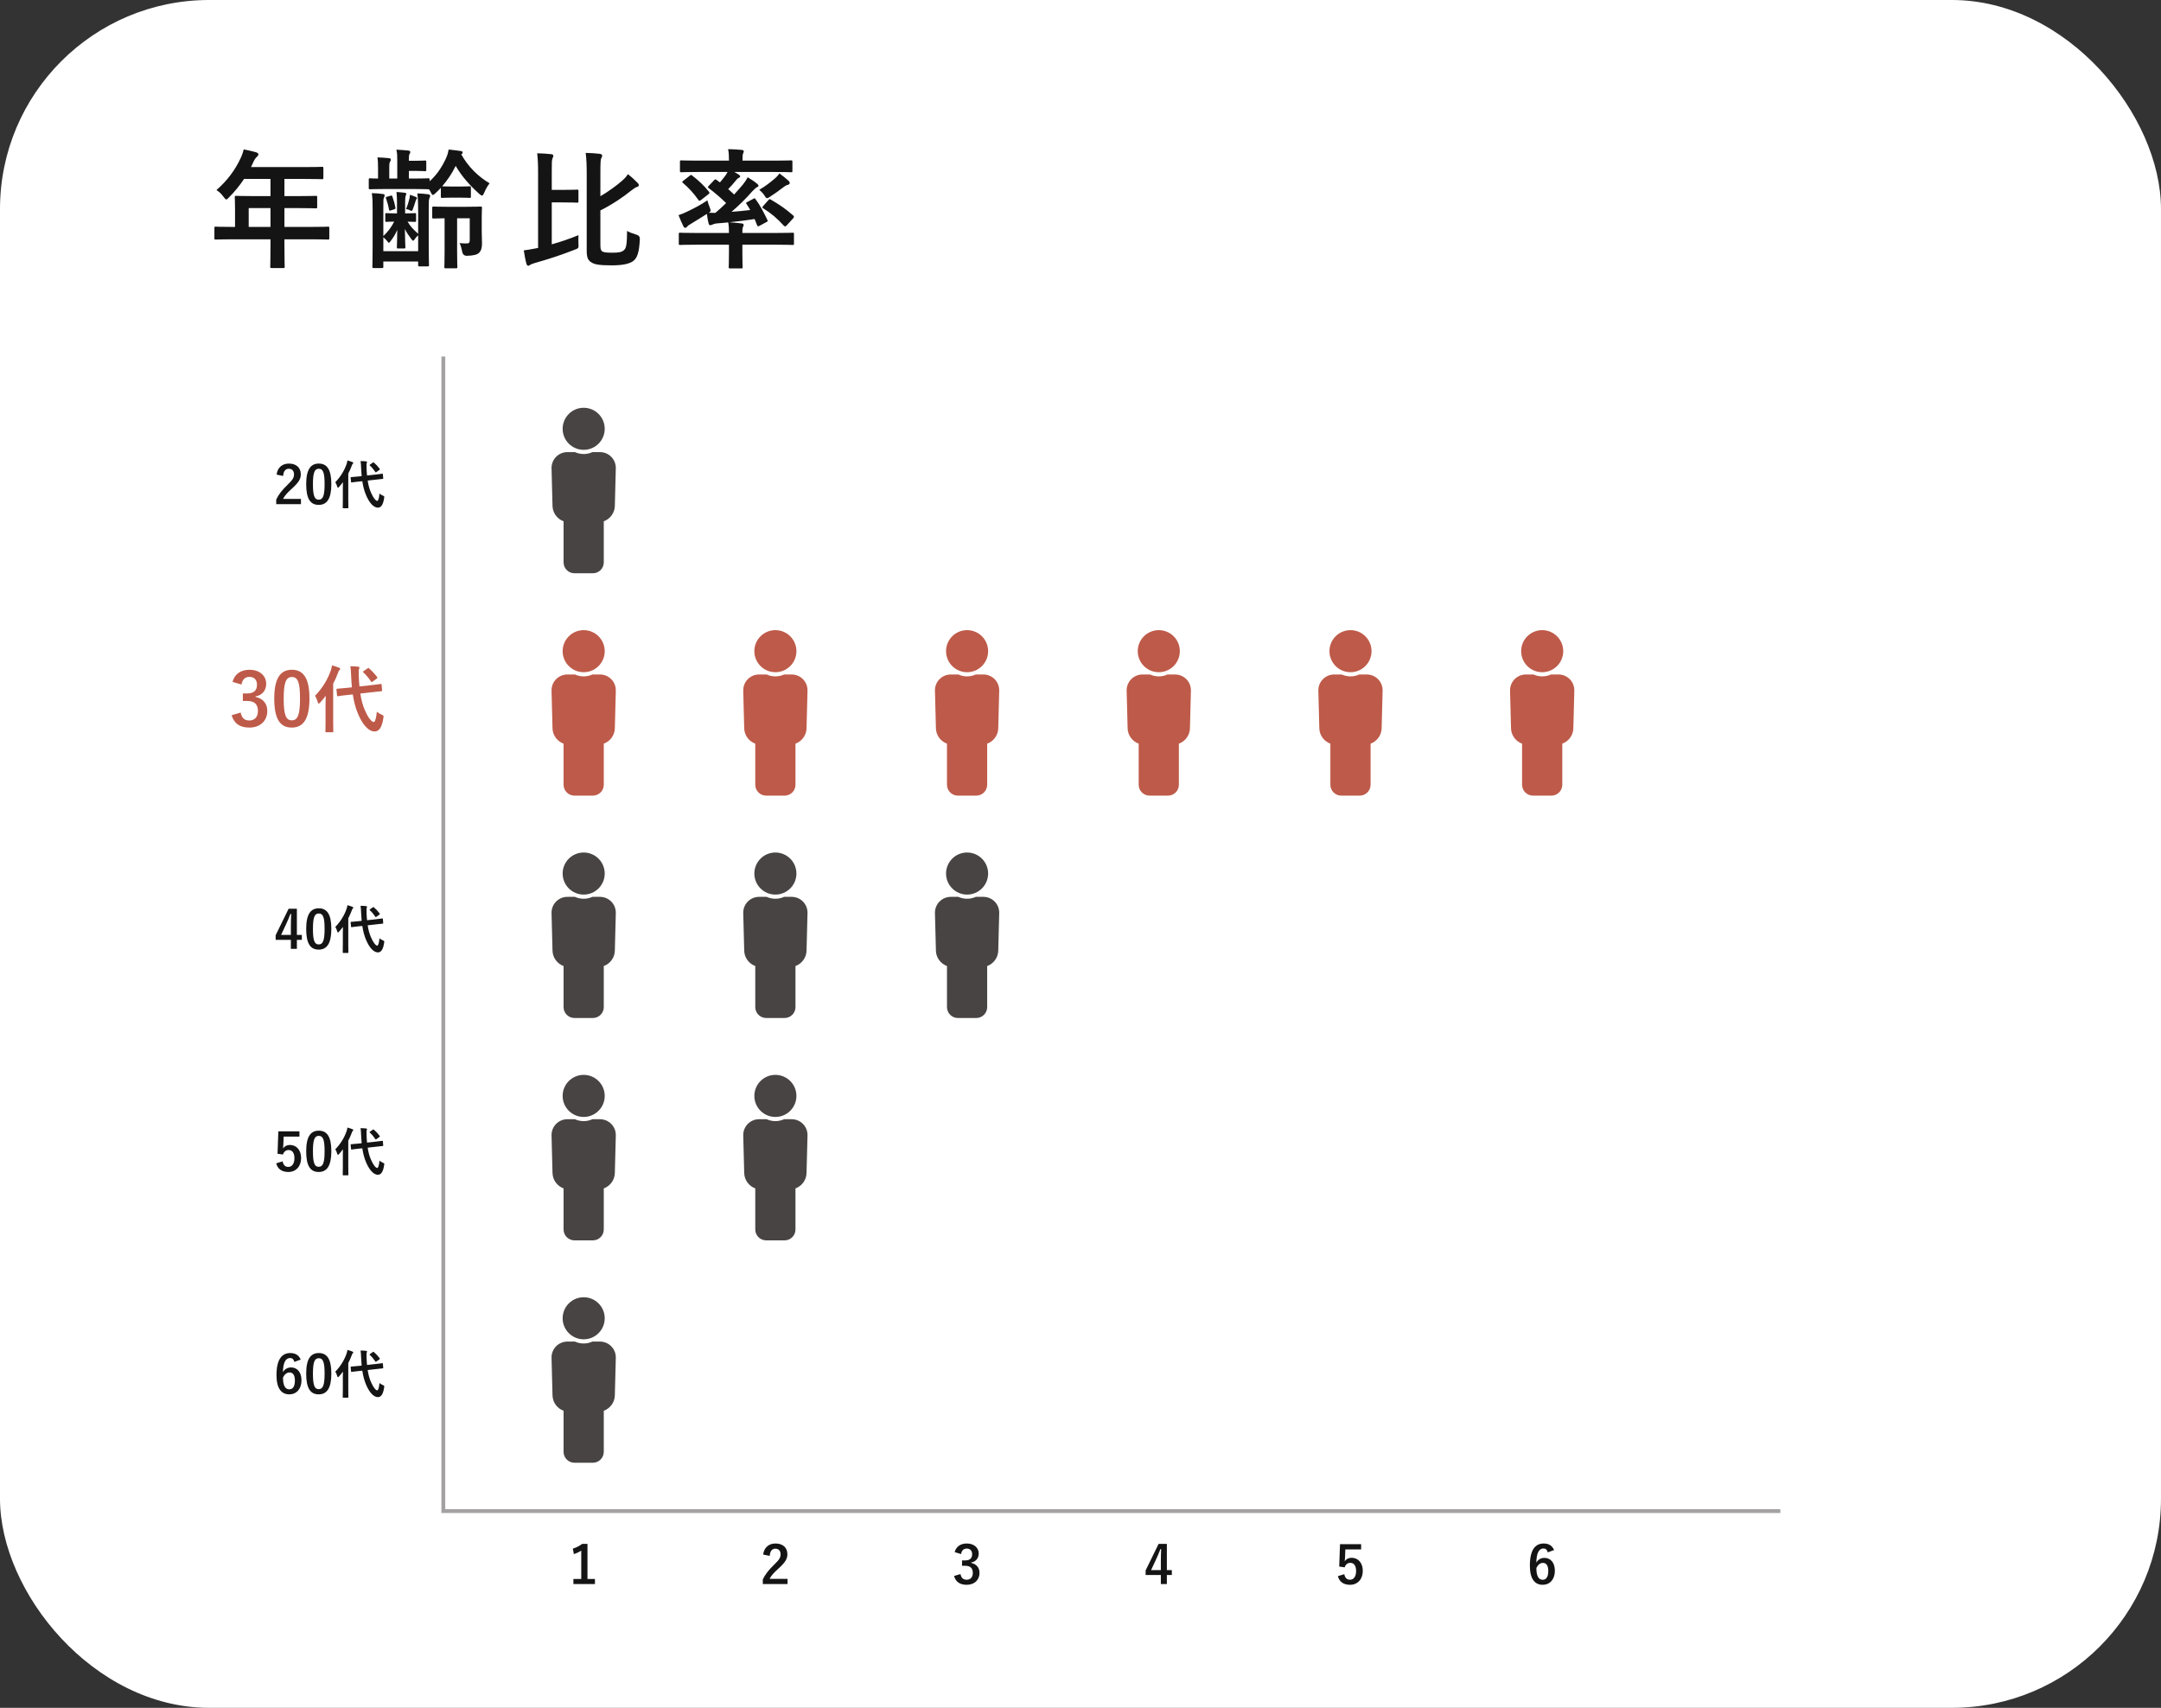 <?xml version="1.0" encoding="UTF-8"?>
<svg id="uuid-3bb300a2-e685-49d4-a2c4-e3b6024b157f" data-name="レイヤー 2" xmlns="http://www.w3.org/2000/svg" width="620" height="490" viewBox="0 0 620 490">
  <rect x="0" y="0" width="620" height="490" fill="#333333" stroke="none"/>
  <g id="uuid-9316b216-a441-4b0d-b412-8776b5bb524e" data-name="文字">
    <g>
      <rect y="0" width="620" height="490" rx="60" ry="60" fill="#fff" stroke-width="0"/>
      <g>
        <path d="m66.542,68.658c-3.256,0-4.403.074-4.625.074-.37,0-.407-.037-.407-.407v-2.923c0-.333.037-.37.407-.37.222,0,1.369.074,4.625.074h.888v-5.18c0-2.109-.074-3.108-.074-3.33,0-.37.037-.407.444-.407.222,0,1.48.074,5.069.074h4.736v-4.921h-7.586c-1.221,1.85-2.664,3.626-4.329,5.292-.37.407-.592.592-.777.592s-.37-.222-.74-.703c-.703-.962-1.369-1.554-2.072-1.998,3.071-2.664,5.328-5.735,6.846-8.955.444-.925.777-1.813.962-2.701,1.332.259,2.553.518,3.552.814.444.148.666.333.666.629s-.185.444-.444.703c-.296.259-.555.555-.925,1.332l-.74,1.591h15.282c3.589,0,4.847-.074,5.069-.074.37,0,.407.037.407.407v2.738c0,.37-.037.407-.407.407-.222,0-1.48-.074-5.069-.074h-5.698v4.921h3.959c3.626,0,4.847-.074,5.069-.074.333,0,.37.037.37.407v2.775c0,.37-.037.407-.37.407-.222,0-1.443-.074-5.069-.074h-3.959v5.402h7.845c3.256,0,4.403-.074,4.625-.074.37,0,.407.037.407.37v2.923c0,.37-.037.407-.407.407-.222,0-1.369-.074-4.625-.074h-7.845v1.813c0,3.885.074,5.846.074,6.031,0,.37-.037.407-.407.407h-3.293c-.407,0-.444-.037-.444-.407,0-.222.074-2.146.074-6.031v-1.813h-11.064Zm11.064-3.553v-5.402h-6.253v5.402h6.253Z" fill="#141414" stroke-width="0"/>
        <path d="m131.996,53.523c1.924,0,2.479-.074,2.701-.074.37,0,.407.037.407.407v2.516c0,.37-.037.407-.407.407-.222,0-.777-.074-2.701-.074h-2.442c-1.887,0-2.442.074-2.664.074-.37,0-.407-.037-.407-.407v-2.479c-.481.518-.999,1.036-1.517,1.517-.37.333-.592.518-.777.518-.222,0-.37-.259-.629-.814-.148-.296-.296-.555-.481-.814h-.259c-.222,0-1.332-.074-4.366-.074h-7.66c-3.256,0-4.366.074-4.588.074-.37,0-.407-.037-.407-.407v-2.294c0-.407.037-.444.407-.444.148,0,.777.074,2.257.074v-3.071c0-1.369-.037-2.109-.185-2.998,1.147.037,2.294.111,3.33.222.333.037.518.185.518.37,0,.296-.074.444-.185.592-.185.259-.259.555-.259,1.813v3.071h2.294v-4.996c0-1.48,0-2.257-.259-3.293,1.332.074,2.442.148,3.478.259.37.074.518.222.518.37,0,.185-.037.37-.185.592-.185.259-.222.555-.222,1.517v.444h2.331c1.665,0,2.035-.074,2.257-.074.37,0,.407.037.407.444v2.183c0,.407-.037.444-.407.444-.222,0-.592-.074-2.257-.074h-2.331v2.184h1.147c3.034,0,4.144-.074,4.366-.074.407,0,.444.037.444.444v.407c2.035-1.813,3.478-3.996,4.662-6.513.481-1.073.666-1.776.777-2.59,1.332.148,2.405.259,3.589.444.333.074.444.222.444.407,0,.222-.074.333-.407.518,1.961,3.515,4.773,6.327,8.141,8.325-.555.703-1.073,1.554-1.517,2.627-.259.592-.407.888-.666.888-.148,0-.407-.148-.777-.481-2.701-2.405-5.069-5.069-6.771-8.029-1.11,2.257-2.405,4.144-3.885,5.846.259,0,.814.074,2.701.074h2.442Zm-21.462,8.03c0-.37.037-.407.333-.407.222,0,.74.074,2.516.074h.518v-2.96c0-1.221-.037-2.146-.148-3.182.74.037,1.739.148,2.331.222.333.037.481.148.481.333,0,.222-.111.333-.185.555-.074.222-.148.666-.148,1.702v3.33h.296c1.702,0,2.257-.074,2.479-.074.333,0,.37.037.37.407v1.702c0,.37-.037.407-.37.407-.222,0-.703-.037-2.072-.074.777,1.369,1.702,2.294,3.034,3.479v-6.438c0-2.146-.037-3.441-.222-5.144,1.036.037,2.368.148,3.145.259.37.074.518.259.518.444,0,.222-.037.333-.185.629-.185.444-.222.703-.222,3.256v10.176c0,3.7.074,5.55.074,5.772,0,.37-.037.407-.407.407h-2.294c-.37,0-.407-.037-.407-.407v-.999h-9.991v1.48c0,.37-.037.407-.407.407h-2.331c-.37,0-.407-.037-.407-.407,0-.222.074-1.998.074-5.625v-10.287c0-2.294,0-3.478-.222-5.18,1.11.037,2.331.111,3.182.259.37.074.481.185.481.37,0,.222-.037.37-.185.666-.185.333-.185.703-.185,3.146v7.881c1.258-1.221,2.22-2.368,3.108-4.145-1.517,0-2.035.074-2.22.074-.296,0-.333-.037-.333-.407v-1.702Zm9.436,5.957c-.37.296-.814.814-1.036,1.184-.185.259-.296.37-.407.37s-.222-.111-.444-.37c-.814-1.073-1.443-1.998-1.924-2.997.037,3.441.148,4.773.148,5.292,0,.259-.037.296-.407.296h-1.702c-.296,0-.333-.037-.333-.296,0-.481.074-1.813.111-5.033-.518,1.221-1.184,2.294-1.887,3.183-.259.333-.407.518-.518.518-.148,0-.259-.185-.481-.481-.333-.407-.777-.851-1.11-1.11v3.996h9.991v-4.551Zm-7.845-7.142c-.37.111-.444.148-.518-.259-.185-1.073-.518-2.22-.851-3.182-.111-.296-.111-.37.148-.444l1.147-.333c.296-.074.407-.111.518.222.407,1.184.666,2.035.851,3.108.074.333.037.444-.259.555l-1.036.333Zm7.216-3.848c.222.111.296.222.296.296,0,.148-.074.222-.148.296-.111.111-.222.407-.296.703-.222.703-.481,1.517-.777,2.294-.148.407-.333.481-.666.296-.37-.222-.925-.407-1.258-.444.481-1.11.74-1.998.962-2.923.074-.333.111-.629.148-1.147.518.148,1.332.444,1.739.629Zm11.804,6.105v9.436c0,2.923.074,4.33.074,4.515,0,.37-.037.407-.407.407h-2.923c-.37,0-.407-.037-.407-.407,0-.222.074-1.591.074-4.515v-9.436c-2.146.037-2.923.074-3.108.074-.407,0-.444-.037-.444-.444v-2.553c0-.407.037-.444.444-.444.222,0,1.11.074,4.033.074h5.254c2.923,0,3.922-.074,4.144-.074.37,0,.407.037.407.444,0,.222-.074.888-.074,2.405v4.107c0,1.332.074,2.775.074,3.7,0,1.147-.222,1.998-.851,2.627-.555.518-1.48.777-3.404.851q-1.184.037-1.406-1.11c-.185-.925-.444-1.924-.777-2.553.666.111,1.48.111,2.109.111.592,0,.814-.222.814-.999v-6.216h-3.626Z" fill="#141414" stroke-width="0"/>
        <path d="m158.302,70.1c2.405-.666,4.847-1.48,7.66-2.627-.037.814-.037,1.702,0,2.479.074,1.258.037,1.258-.999,1.665-3.996,1.554-7.215,2.627-11.656,3.885-.629.185-.962.333-1.184.481-.222.148-.37.259-.592.259s-.37-.222-.481-.518c-.296-1.036-.592-2.627-.777-3.885,1.184-.148,2.146-.333,3.33-.555l.777-.148v-21.536c0-2.553-.074-3.922-.259-5.625,1.332.037,2.775.111,4.033.259.37.037.592.222.592.407,0,.333-.111.518-.222.777-.222.444-.222,1.406-.222,4.107v4.958h2.886c3.145,0,4.144-.074,4.366-.074.37,0,.407.037.407.37v2.96c0,.37-.037.407-.407.407-.222,0-1.221-.074-4.366-.074h-2.886v12.026Zm13.95-13.802c2.257-1.295,4.773-3.146,6.179-4.403.703-.592,1.258-1.184,1.702-1.924.999.74,1.998,1.665,2.812,2.516.259.259.333.444.333.666,0,.259-.222.407-.518.481-.481.148-.851.444-1.85,1.184-1.998,1.628-5.402,3.959-8.659,5.55v9.547c0,1.443.074,1.813.481,2.183.407.296,1.11.407,3.034.407,1.887,0,2.664-.185,3.293-.777.666-.592.814-1.887.851-5.476.629.407,1.813.814,2.775,1.11q.925.259.888,1.258c-.185,3.885-.777,5.439-1.924,6.291-1.11.814-3.145,1.221-6.068,1.221-3.626,0-4.995-.222-6.031-.925-.777-.555-1.221-1.147-1.221-3.293v-21.942c0-2.516-.074-4.478-.296-6.105,1.406.037,2.812.111,3.996.259.444.074.74.222.74.518,0,.333-.148.555-.259.74-.185.333-.259,1.11-.259,4.33v6.586Z" fill="#141414" stroke-width="0"/>
        <path d="m200.223,49.342c-3.367,0-4.477.074-4.736.074-.37,0-.407-.037-.407-.407v-2.553c0-.407.037-.444.407-.444.259,0,1.369.074,4.736.074h8.918c0-1.48-.037-2.405-.259-3.293,1.369.037,2.627.074,3.959.222.333.037.555.185.555.407,0,.185-.111.407-.222.666-.111.333-.148.777-.148,1.998h9.177c3.367,0,4.477-.074,4.699-.074.407,0,.444.037.444.444v2.553c0,.37-.037.407-.444.407-.222,0-1.332-.074-4.699-.074h-11.508c.444.259.851.481,1.221.74.333.222.444.333.444.555,0,.148-.185.296-.407.407-.259.111-.481.296-.777.666-.666.851-1.406,1.702-2.257,2.553.629.518,1.184,1.073,1.702,1.554.888-.962,1.702-1.924,2.442-2.775.629-.777,1.036-1.369,1.443-2.183.851.481,2.146,1.369,2.701,1.85.333.296.407.407.407.592s-.222.333-.481.444c-.333.185-.592.407-1.295,1.147-1.739,1.998-3.848,4.07-5.957,5.883,1.665-.111,3.441-.296,5.365-.518-.333-.592-.703-1.184-1.073-1.739-.185-.296-.185-.37.296-.592l1.739-.925c.37-.185.407-.111.592.185,1.295,1.739,2.368,3.849,3.367,5.92.148.333.148.407-.296.629l-1.998,1.073c-.407.222-.555.148-.703-.296l-.666-1.665c-2.664.407-4.995.703-7.252.925,1.221.074,2.368.222,3.552.333.333.037.555.185.555.444s-.074.333-.222.629c-.148.333-.148.814-.148,1.665h9.806c3.293,0,4.403-.074,4.625-.074.37,0,.37.037.37.407v2.701c0,.37,0,.407-.37.407-.222,0-1.332-.074-4.625-.074h-9.806v2.479c0,2.516.074,3.7.074,3.922,0,.37-.037.407-.407.407h-3.182c-.37,0-.407-.037-.407-.407,0-.222.074-1.406.074-3.922v-2.479h-9.399c-3.293,0-4.403.074-4.625.074-.333,0-.37-.037-.37-.407v-2.701c0-.37.037-.407.37-.407.222,0,1.332.074,4.625.074h9.399c0-1.406-.037-2.109-.222-3.034-1.11.111-2.183.222-3.293.296-.629.074-1.073.259-1.332.37-.185.074-.333.148-.555.148s-.333-.185-.444-.518c-.222-.888-.37-1.739-.481-2.738-1.443.962-2.886,1.776-4.514,2.812-.481.259-.925.555-1.11.814-.148.185-.37.37-.555.37s-.37-.074-.518-.333c-.481-.962-1.036-2.257-1.443-3.293.925-.296,1.739-.666,2.442-.999,1.776-.851,3.959-1.961,5.846-3.256.111.592.37,1.295.666,2.035.148.444.259.703.259.888,0,.259-.148.37-.518.629.629,0,1.221.074,1.887.037,1.073-.888,2.072-1.85,3.071-2.812-1.443-1.406-3.182-2.923-4.958-4.255-.185-.111-.259-.222-.259-.296,0-.111.037-.185.185-.333l1.517-1.591c.333-.37.444-.407.74-.185l.999.74c.555-.666,1.11-1.332,1.628-2.035.185-.259.37-.592.555-.962h-8.511Zm-2.331,1.073c.37-.296.444-.296.703-.037,1.739,1.295,3.367,2.849,4.81,4.625.222.296.222.444-.222.777l-2.035,1.591c-.37.296-.555.296-.74.037-1.406-1.998-2.812-3.515-4.477-4.921-.296-.259-.259-.333.111-.629l1.85-1.443Zm28.381,1.48c.259.259.296.444.296.666,0,.185-.222.407-.555.481-.481.111-.814.333-1.295.703-1.073.851-2.368,1.776-3.7,2.627-.444.296-.703.481-.925.481-.259,0-.444-.222-.777-.777-.407-.666-.999-1.184-1.48-1.628,1.665-.962,2.96-1.961,4.366-3.146.407-.37.999-.851,1.406-1.554,1.036.777,1.739,1.295,2.664,2.146Zm-5.809,5.513c.259-.333.333-.333.666-.148,2.479,1.443,4.292,2.664,6.475,4.588.111.148.185.222.185.333s-.037.222-.185.407l-1.887,2.072c-.185.222-.333.296-.481.296-.111,0-.222-.074-.407-.259-1.813-1.998-3.552-3.479-5.846-4.921-.148-.111-.259-.185-.259-.296s.111-.222.259-.407l1.48-1.665Z" fill="#141414" stroke-width="0"/>
      </g>
      <path d="m168.548,453.034h2.145v1.455h-6.18v-1.455h2.25v-8.16c-.57.39-1.29.75-2.115,1.02l-.3-1.575c.99-.285,1.875-.765,2.67-1.35h1.53v10.064Z" fill="#141414" stroke-width="0"/>
      <path d="m218.958,446.015c.255-2.055,1.65-3.165,3.525-3.165,2.055,0,3.42,1.11,3.42,3.09,0,1.275-.555,2.235-2.31,3.87-1.575,1.41-2.325,2.25-2.79,3.18h5.145v1.5h-7.095v-1.335c.675-1.41,1.635-2.67,3.27-4.245,1.5-1.44,1.83-2.04,1.83-2.985,0-1.005-.585-1.59-1.5-1.59-.945,0-1.53.705-1.62,2.07l-1.875-.39Z" fill="#141414" stroke-width="0"/>
      <path d="m273.898,445.325c.435-1.62,1.725-2.475,3.465-2.475,2.085,0,3.435,1.215,3.435,2.88,0,1.35-.81,2.34-2.19,2.58v.105c1.545.33,2.415,1.365,2.415,2.88,0,2.025-1.47,3.405-3.66,3.405-1.89,0-3.135-.765-3.645-2.535l1.845-.54c.255,1.155.795,1.62,1.785,1.62,1.08,0,1.755-.72,1.755-1.935,0-1.305-.615-2.07-2.22-2.07h-.87v-1.53h.795c1.5,0,2.1-.645,2.1-1.8,0-1.05-.615-1.605-1.575-1.605-.795,0-1.44.495-1.59,1.575l-1.845-.555Z" fill="#141414" stroke-width="0"/>
      <path d="m334.778,450.484h1.425v1.41h-1.425v2.595h-1.725v-2.595h-4.365v-1.32l3.72-7.605h2.37v7.515Zm-1.725-2.52c0-1.215.045-2.355.09-3.51h-.21c-.375.99-.81,1.995-1.275,3l-1.41,3.03h2.805v-2.52Z" fill="#141414" stroke-width="0"/>
      <path d="m390.513,444.545h-4.53l-.09,2.31c-.015.345-.045.75-.09,1.08.405-.6,1.11-.99,1.965-.99,1.89,0,3.225,1.485,3.225,3.75,0,2.415-1.5,4.005-3.66,4.005-1.8,0-3.075-.81-3.48-2.49l1.83-.555c.21,1.11.795,1.59,1.635,1.59,1.08,0,1.755-.93,1.755-2.52,0-1.485-.615-2.325-1.665-2.325-.765,0-1.365.465-1.62,1.29l-1.56-.225.225-6.42h6.06v1.5Z" fill="#141414" stroke-width="0"/>
      <path d="m444.043,445.4c-.18-.84-.66-1.125-1.2-1.125-1.365,0-2.01,1.425-2.07,4.05.525-.9,1.38-1.35,2.34-1.35,1.77,0,2.985,1.395,2.985,3.705,0,2.475-1.44,4.02-3.495,4.02-2.205,0-3.675-1.62-3.675-5.49,0-4.53,1.53-6.36,3.96-6.36,1.515,0,2.475.66,2.985,1.875l-1.83.675Zm-1.455,7.86c1.05,0,1.62-.855,1.62-2.52,0-1.53-.54-2.325-1.545-2.325-.75,0-1.41.51-1.875,1.455,0,2.415.72,3.39,1.8,3.39Z" fill="#141414" stroke-width="0"/>
      <g>
        <path d="m79.357,136.171c.255-2.055,1.65-3.165,3.525-3.165,2.055,0,3.42,1.11,3.42,3.09,0,1.275-.555,2.235-2.31,3.87-1.575,1.41-2.325,2.25-2.79,3.18h5.145v1.5h-7.095v-1.335c.675-1.41,1.635-2.67,3.27-4.245,1.5-1.44,1.83-2.04,1.83-2.985,0-1.005-.585-1.59-1.5-1.59-.945,0-1.53.705-1.62,2.07l-1.875-.39Z" fill="#141414" stroke-width="0"/>
        <path d="m95.062,138.886c0,4.245-1.29,5.97-3.63,5.97-2.355,0-3.585-1.695-3.585-5.94s1.305-5.91,3.615-5.91,3.6,1.65,3.6,5.88Zm-5.28.015c0,3.375.465,4.47,1.65,4.47,1.215,0,1.695-1.11,1.695-4.47s-.465-4.41-1.665-4.41c-1.17,0-1.68,1.02-1.68,4.41Z" fill="#141414" stroke-width="0"/>
        <path d="m98.362,140.026c0-.495.015-1.095.03-1.68-.36.48-.75.945-1.14,1.38-.12.135-.21.21-.285.21-.09,0-.15-.075-.195-.255-.135-.51-.375-1.05-.57-1.335,1.515-1.545,2.61-3.39,3.225-5.175.105-.345.21-.69.255-1.065.525.15,1.02.3,1.44.48.165.075.24.12.24.225s-.045.165-.165.27c-.09.075-.18.21-.3.6-.27.735-.6,1.47-.975,2.19v7.515c0,1.455.03,2.19.03,2.265,0,.15-.015.165-.18.165h-1.26c-.165,0-.18-.015-.18-.165,0-.09.03-.81.03-2.265v-3.36Zm9.27-3.855c1.365-.15,1.89-.24,2.04-.255.15-.015.165,0,.18.15l.09,1.155c.015.15,0,.165-.15.18l-2.055.225-2.25.255c.195,1.26.495,2.445.96,3.465.69,1.62,1.41,2.37,1.785,2.37.24,0,.495-.585.645-2.115.285.255.525.405.975.6.45.195.435.225.36.675-.285,1.92-.87,2.775-1.785,2.775-1.395,0-2.61-1.68-3.42-3.63-.51-1.185-.84-2.52-1.065-3.96l-1.02.105c-1.365.135-1.875.24-2.01.255-.15.015-.18,0-.195-.165l-.12-1.185c-.015-.165.015-.165.165-.18.15-.015.66-.045,2.025-.18l.975-.105c-.06-.72-.12-1.44-.15-2.19-.045-1.005-.06-1.455-.165-2.13.54,0,1.08.03,1.605.09.165.015.255.09.255.18,0,.135-.045.21-.09.315-.075.18-.06.495-.045,1.5.03.69.06,1.38.135,2.055l2.325-.255Zm-.66-3.45c.075-.06.12-.09.165-.09s.075.03.135.09c.6.51,1.125,1.065,1.65,1.77.105.135.105.18-.075.33l-.855.615c-.075.06-.135.105-.165.105-.045,0-.075-.045-.12-.105-.525-.75-1.05-1.395-1.59-1.875-.06-.045-.09-.09-.09-.135s.06-.09.15-.15l.795-.555Z" fill="#141414" stroke-width="0"/>
      </g>
      <g>
        <path d="m66.715,195.629c.609-2.268,2.415-3.464,4.85-3.464,2.918,0,4.808,1.701,4.808,4.031,0,1.89-1.134,3.275-3.065,3.611v.147c2.163.462,3.38,1.911,3.38,4.031,0,2.834-2.058,4.766-5.123,4.766-2.646,0-4.388-1.071-5.102-3.548l2.583-.756c.357,1.617,1.113,2.268,2.499,2.268,1.512,0,2.457-1.008,2.457-2.708,0-1.827-.861-2.897-3.107-2.897h-1.218v-2.142h1.113c2.1,0,2.939-.903,2.939-2.52,0-1.47-.861-2.247-2.205-2.247-1.113,0-2.016.693-2.226,2.205l-2.583-.777Z" fill="#be5a49" stroke-width="0"/>
        <path d="m88.784,200.395c0,5.942-1.806,8.356-5.081,8.356-3.296,0-5.018-2.373-5.018-8.314s1.827-8.272,5.06-8.272,5.039,2.31,5.039,8.23Zm-7.391.021c0,4.724.651,6.257,2.31,6.257,1.701,0,2.373-1.554,2.373-6.257s-.651-6.173-2.331-6.173c-1.638,0-2.352,1.428-2.352,6.173Z" fill="#be5a49" stroke-width="0"/>
        <path d="m93.406,201.991c0-.693.021-1.533.042-2.352-.504.672-1.05,1.323-1.596,1.932-.168.189-.294.294-.399.294-.126,0-.21-.105-.273-.357-.189-.714-.525-1.47-.798-1.869,2.121-2.163,3.653-4.745,4.514-7.244.147-.483.294-.966.357-1.491.735.21,1.428.42,2.016.672.231.105.336.168.336.315s-.063.231-.231.378c-.126.105-.252.294-.42.84-.378,1.029-.84,2.058-1.365,3.065v10.519c0,2.037.042,3.065.042,3.17,0,.21-.021.231-.252.231h-1.764c-.231,0-.252-.021-.252-.231,0-.126.042-1.134.042-3.17v-4.703Zm12.976-5.396c1.911-.21,2.646-.336,2.855-.357s.231,0,.252.21l.126,1.617c.021.21,0,.231-.21.252l-2.876.315-3.149.357c.273,1.764.693,3.422,1.344,4.85.966,2.268,1.974,3.317,2.499,3.317.336,0,.693-.819.903-2.96.399.357.735.567,1.365.84s.609.315.504.945c-.399,2.688-1.218,3.884-2.499,3.884-1.953,0-3.653-2.352-4.787-5.081-.714-1.659-1.176-3.527-1.491-5.543l-1.428.147c-1.911.189-2.625.336-2.813.357-.21.021-.252,0-.273-.231l-.168-1.659c-.021-.231.021-.231.231-.252s.924-.063,2.834-.252l1.365-.147c-.084-1.008-.168-2.016-.21-3.065-.063-1.407-.084-2.037-.231-2.981.756,0,1.512.042,2.247.126.231.021.357.126.357.252,0,.189-.063.294-.126.441-.105.252-.084.693-.063,2.1.042.966.084,1.932.189,2.876l3.254-.357Zm-.924-4.829c.105-.084.168-.126.231-.126s.105.042.189.126c.84.714,1.575,1.491,2.31,2.478.147.189.147.252-.105.462l-1.197.861c-.105.084-.189.147-.231.147-.063,0-.105-.063-.168-.147-.735-1.05-1.47-1.953-2.226-2.625-.084-.063-.126-.126-.126-.189s.084-.126.21-.21l1.113-.777Z" fill="#be5a49" stroke-width="0"/>
      </g>
      <g>
        <path d="m85.177,268.241h1.425v1.41h-1.425v2.595h-1.725v-2.595h-4.365v-1.32l3.72-7.605h2.37v7.515Zm-1.725-2.52c0-1.215.045-2.355.09-3.51h-.21c-.375.99-.81,1.995-1.275,3l-1.41,3.03h2.805v-2.52Z" fill="#141414" stroke-width="0"/>
        <path d="m95.062,266.486c0,4.245-1.29,5.97-3.63,5.97-2.355,0-3.585-1.695-3.585-5.94s1.305-5.91,3.615-5.91,3.6,1.65,3.6,5.88Zm-5.28.015c0,3.375.465,4.47,1.65,4.47,1.215,0,1.695-1.11,1.695-4.47s-.465-4.41-1.665-4.41c-1.17,0-1.68,1.02-1.68,4.41Z" fill="#141414" stroke-width="0"/>
        <path d="m98.362,267.626c0-.495.015-1.095.03-1.68-.36.48-.75.945-1.14,1.38-.12.135-.21.21-.285.21-.09,0-.15-.075-.195-.255-.135-.51-.375-1.05-.57-1.335,1.515-1.545,2.61-3.39,3.225-5.175.105-.345.21-.69.255-1.065.525.15,1.02.3,1.44.48.165.075.24.12.24.225s-.045.165-.165.27c-.09.075-.18.21-.3.6-.27.735-.6,1.47-.975,2.19v7.515c0,1.455.03,2.19.03,2.265,0,.15-.015.165-.18.165h-1.26c-.165,0-.18-.015-.18-.165,0-.09.03-.81.03-2.265v-3.36Zm9.27-3.855c1.365-.15,1.89-.24,2.04-.255.15-.015.165,0,.18.15l.09,1.155c.015.15,0,.165-.15.18l-2.055.225-2.25.255c.195,1.26.495,2.445.96,3.465.69,1.62,1.41,2.37,1.785,2.37.24,0,.495-.585.645-2.115.285.255.525.405.975.6.45.195.435.225.36.675-.285,1.92-.87,2.775-1.785,2.775-1.395,0-2.61-1.68-3.42-3.63-.51-1.185-.84-2.52-1.065-3.96l-1.02.105c-1.365.135-1.875.24-2.01.255-.15.015-.18,0-.195-.165l-.12-1.185c-.015-.165.015-.165.165-.18.15-.015.66-.045,2.025-.18l.975-.105c-.06-.72-.12-1.44-.15-2.19-.045-1.005-.06-1.455-.165-2.13.54,0,1.08.03,1.605.09.165.015.255.09.255.18,0,.135-.045.21-.09.315-.075.18-.06.495-.045,1.5.03.69.06,1.38.135,2.055l2.325-.255Zm-.66-3.45c.075-.06.12-.09.165-.09s.075.03.135.09c.6.51,1.125,1.065,1.65,1.77.105.135.105.18-.075.33l-.855.615c-.075.06-.135.105-.165.105-.045,0-.075-.045-.12-.105-.525-.75-1.05-1.395-1.59-1.875-.06-.045-.09-.09-.09-.135s.06-.09.15-.15l.795-.555Z" fill="#141414" stroke-width="0"/>
      </g>
      <g>
        <path d="m85.912,326.101h-4.53l-.09,2.31c-.015.345-.045.75-.09,1.08.405-.6,1.11-.99,1.965-.99,1.89,0,3.225,1.485,3.225,3.75,0,2.415-1.5,4.005-3.66,4.005-1.8,0-3.075-.81-3.48-2.49l1.83-.555c.21,1.11.795,1.59,1.635,1.59,1.08,0,1.755-.93,1.755-2.52,0-1.485-.615-2.325-1.665-2.325-.765,0-1.365.465-1.62,1.29l-1.56-.225.225-6.42h6.06v1.5Z" fill="#141414" stroke-width="0"/>
        <path d="m95.062,330.286c0,4.245-1.29,5.97-3.63,5.97-2.355,0-3.585-1.695-3.585-5.94s1.305-5.91,3.615-5.91,3.6,1.65,3.6,5.88Zm-5.28.015c0,3.375.465,4.47,1.65,4.47,1.215,0,1.695-1.11,1.695-4.47s-.465-4.41-1.665-4.41c-1.17,0-1.68,1.02-1.68,4.41Z" fill="#141414" stroke-width="0"/>
        <path d="m98.362,331.426c0-.495.015-1.095.03-1.68-.36.48-.75.945-1.14,1.38-.12.135-.21.21-.285.21-.09,0-.15-.075-.195-.255-.135-.51-.375-1.05-.57-1.335,1.515-1.545,2.61-3.39,3.225-5.175.105-.345.21-.69.255-1.065.525.15,1.02.3,1.44.48.165.075.24.12.24.225s-.045.165-.165.27c-.09.075-.18.21-.3.6-.27.735-.6,1.47-.975,2.19v7.515c0,1.455.03,2.19.03,2.265,0,.15-.015.165-.18.165h-1.26c-.165,0-.18-.015-.18-.165,0-.09.03-.81.03-2.265v-3.36Zm9.27-3.855c1.365-.15,1.89-.24,2.04-.255.15-.015.165,0,.18.15l.09,1.155c.015.15,0,.165-.15.18l-2.055.225-2.25.255c.195,1.26.495,2.445.96,3.465.69,1.62,1.41,2.37,1.785,2.37.24,0,.495-.585.645-2.115.285.255.525.405.975.6.45.195.435.225.36.675-.285,1.92-.87,2.775-1.785,2.775-1.395,0-2.61-1.68-3.42-3.63-.51-1.185-.84-2.52-1.065-3.96l-1.02.105c-1.365.135-1.875.24-2.01.255-.15.015-.18,0-.195-.165l-.12-1.185c-.015-.165.015-.165.165-.18.15-.015.66-.045,2.025-.18l.975-.105c-.06-.72-.12-1.44-.15-2.19-.045-1.005-.06-1.455-.165-2.13.54,0,1.08.03,1.605.09.165.015.255.09.255.18,0,.135-.045.21-.09.315-.075.18-.06.495-.045,1.5.03.69.06,1.38.135,2.055l2.325-.255Zm-.66-3.45c.075-.06.12-.09.165-.09s.075.03.135.09c.6.51,1.125,1.065,1.65,1.77.105.135.105.18-.075.33l-.855.615c-.075.06-.135.105-.165.105-.045,0-.075-.045-.12-.105-.525-.75-1.05-1.395-1.59-1.875-.06-.045-.09-.09-.09-.135,0-.045.06-.09.15-.15l.795-.555Z" fill="#141414" stroke-width="0"/>
      </g>
      <g>
        <path d="m84.442,390.756c-.18-.84-.66-1.125-1.2-1.125-1.365,0-2.01,1.425-2.07,4.05.525-.9,1.38-1.35,2.34-1.35,1.77,0,2.985,1.395,2.985,3.705,0,2.475-1.44,4.02-3.495,4.02-2.205,0-3.675-1.62-3.675-5.49,0-4.53,1.53-6.36,3.96-6.36,1.515,0,2.475.66,2.985,1.875l-1.83.675Zm-1.455,7.86c1.05,0,1.62-.855,1.62-2.52,0-1.53-.54-2.325-1.545-2.325-.75,0-1.41.51-1.875,1.455,0,2.415.72,3.39,1.8,3.39Z" fill="#141414" stroke-width="0"/>
        <path d="m95.062,394.086c0,4.245-1.29,5.97-3.63,5.97-2.355,0-3.585-1.695-3.585-5.94s1.305-5.91,3.615-5.91,3.6,1.65,3.6,5.88Zm-5.28.015c0,3.375.465,4.47,1.65,4.47,1.215,0,1.695-1.11,1.695-4.47s-.465-4.41-1.665-4.41c-1.17,0-1.68,1.02-1.68,4.41Z" fill="#141414" stroke-width="0"/>
        <path d="m98.362,395.226c0-.495.015-1.095.03-1.68-.36.48-.75.945-1.14,1.38-.12.135-.21.21-.285.21-.09,0-.15-.075-.195-.255-.135-.51-.375-1.05-.57-1.335,1.515-1.545,2.61-3.39,3.225-5.175.105-.345.21-.69.255-1.065.525.15,1.02.3,1.44.48.165.075.24.12.24.225s-.045.165-.165.27c-.09.075-.18.21-.3.6-.27.735-.6,1.47-.975,2.19v7.515c0,1.455.03,2.19.03,2.265,0,.15-.015.165-.18.165h-1.26c-.165,0-.18-.015-.18-.165,0-.09.03-.81.03-2.265v-3.36Zm9.27-3.855c1.365-.15,1.89-.24,2.04-.255.15-.015.165,0,.18.15l.09,1.155c.015.15,0,.165-.15.18l-2.055.225-2.25.255c.195,1.26.495,2.445.96,3.465.69,1.62,1.41,2.37,1.785,2.37.24,0,.495-.585.645-2.115.285.255.525.405.975.6.45.195.435.225.36.675-.285,1.92-.87,2.775-1.785,2.775-1.395,0-2.61-1.68-3.42-3.63-.51-1.185-.84-2.52-1.065-3.96l-1.02.105c-1.365.135-1.875.24-2.01.255-.15.015-.18,0-.195-.165l-.12-1.185c-.015-.165.015-.165.165-.18.15-.015.66-.045,2.025-.18l.975-.105c-.06-.72-.12-1.44-.15-2.19-.045-1.005-.06-1.455-.165-2.13.54,0,1.08.03,1.605.09.165.015.255.09.255.18,0,.135-.045.21-.09.315-.075.18-.06.495-.045,1.5.03.69.06,1.38.135,2.055l2.325-.255Zm-.66-3.45c.075-.06.12-.09.165-.09s.075.03.135.09c.6.51,1.125,1.065,1.65,1.77.105.135.105.18-.075.33l-.855.615c-.075.06-.135.105-.165.105-.045,0-.075-.045-.12-.105-.525-.75-1.05-1.395-1.59-1.875-.06-.045-.09-.09-.09-.135,0-.045.06-.09.15-.15l.795-.555Z" fill="#141414" stroke-width="0"/>
      </g>
      <polyline points="127.193 102.29 127.193 433.548 510.792 433.548" fill="none" stroke="#a3a1a1" stroke-miterlimit="10" stroke-width="1.1"/>
      <g>
        <path d="m167.461,129.066c3.334,0,6.035-2.702,6.035-6.035s-2.701-6.035-6.035-6.035-6.035,2.702-6.035,6.035,2.702,6.035,6.035,6.035Z" fill="#484443" stroke-width="0"/>
        <path d="m172.116,129.716h-2.144c-.765.351-1.615.547-2.512.547s-1.746-.197-2.511-.547h-2.145c-2.587,0-4.63,2.097-4.564,4.683l.278,10.776c.053,2.015,1.371,3.732,3.174,4.393v11.786c0,1.725,1.399,3.123,3.123,3.123h5.287c1.725,0,3.123-1.398,3.123-3.123v-11.786c1.804-.66,3.122-2.377,3.174-4.393l.278-10.776c.067-2.586-1.977-4.683-4.563-4.683Z" fill="#484443" stroke-width="0"/>
      </g>
      <g>
        <path d="m167.461,192.866c3.334,0,6.035-2.702,6.035-6.035s-2.701-6.035-6.035-6.035-6.035,2.702-6.035,6.035,2.702,6.035,6.035,6.035Z" fill="#be5a49" stroke-width="0"/>
        <path d="m172.116,193.516h-2.144c-.765.35-1.615.547-2.512.547s-1.746-.197-2.511-.547h-2.145c-2.587,0-4.63,2.096-4.564,4.683l.278,10.776c.053,2.015,1.371,3.732,3.174,4.393v11.786c0,1.725,1.399,3.123,3.123,3.123h5.287c1.725,0,3.123-1.398,3.123-3.123v-11.785c1.804-.66,3.122-2.378,3.174-4.393l.278-10.776c.067-2.586-1.977-4.683-4.563-4.683Z" fill="#be5a49" stroke-width="0"/>
      </g>
      <g>
        <path d="m167.461,256.666c3.334,0,6.035-2.702,6.035-6.035s-2.701-6.035-6.035-6.035-6.035,2.702-6.035,6.035,2.702,6.035,6.035,6.035Z" fill="#484443" stroke-width="0"/>
        <path d="m172.116,257.316h-2.144c-.765.351-1.615.547-2.512.547s-1.746-.197-2.511-.547h-2.145c-2.587,0-4.63,2.096-4.564,4.682l.278,10.777c.053,2.015,1.371,3.732,3.174,4.393v11.785c0,1.725,1.399,3.123,3.123,3.123h5.287c1.725,0,3.123-1.398,3.123-3.123v-11.785c1.804-.66,3.122-2.378,3.174-4.393l.278-10.777c.067-2.586-1.977-4.682-4.563-4.682Z" fill="#484443" stroke-width="0"/>
      </g>
      <g>
        <path d="m167.461,320.466c3.334,0,6.035-2.702,6.035-6.035s-2.701-6.035-6.035-6.035-6.035,2.702-6.035,6.035,2.702,6.035,6.035,6.035Z" fill="#484443" stroke-width="0"/>
        <path d="m172.116,321.116h-2.144c-.765.35-1.615.547-2.512.547s-1.746-.197-2.511-.547h-2.145c-2.587,0-4.63,2.096-4.564,4.682l.278,10.776c.053,2.015,1.371,3.733,3.174,4.393v11.786c0,1.725,1.399,3.123,3.123,3.123h5.287c1.725,0,3.123-1.398,3.123-3.123v-11.786c1.804-.66,3.122-2.378,3.174-4.393l.278-10.776c.067-2.586-1.977-4.682-4.563-4.682Z" fill="#484443" stroke-width="0"/>
      </g>
      <g>
        <path d="m167.461,384.266c3.334,0,6.035-2.702,6.035-6.035s-2.701-6.035-6.035-6.035-6.035,2.702-6.035,6.035,2.702,6.035,6.035,6.035Z" fill="#484443" stroke-width="0"/>
        <path d="m172.116,384.916h-2.144c-.765.35-1.615.547-2.512.547s-1.746-.197-2.511-.547h-2.145c-2.587,0-4.63,2.096-4.564,4.682l.278,10.776c.053,2.015,1.371,3.733,3.174,4.393v11.785c0,1.725,1.399,3.123,3.123,3.123h5.287c1.725,0,3.123-1.398,3.123-3.123v-11.785c1.804-.66,3.122-2.378,3.174-4.393l.278-10.776c.067-2.586-1.977-4.682-4.563-4.682Z" fill="#484443" stroke-width="0"/>
      </g>
      <g>
        <path d="m222.461,192.866c3.334,0,6.035-2.702,6.035-6.035s-2.701-6.035-6.035-6.035-6.035,2.702-6.035,6.035,2.702,6.035,6.035,6.035Z" fill="#be5a49" stroke-width="0"/>
        <path d="m227.116,193.516h-2.144c-.765.35-1.615.547-2.512.547s-1.746-.197-2.511-.547h-2.145c-2.587,0-4.63,2.096-4.564,4.683l.278,10.776c.053,2.015,1.371,3.732,3.174,4.393v11.786c0,1.725,1.399,3.123,3.123,3.123h5.287c1.725,0,3.123-1.398,3.123-3.123v-11.785c1.804-.66,3.122-2.378,3.174-4.393l.278-10.776c.067-2.586-1.977-4.683-4.563-4.683Z" fill="#be5a49" stroke-width="0"/>
      </g>
      <g>
        <path d="m222.461,256.666c3.334,0,6.035-2.702,6.035-6.035s-2.701-6.035-6.035-6.035-6.035,2.702-6.035,6.035,2.702,6.035,6.035,6.035Z" fill="#484443" stroke-width="0"/>
        <path d="m227.116,257.316h-2.144c-.765.351-1.615.547-2.512.547s-1.746-.197-2.511-.547h-2.145c-2.587,0-4.63,2.096-4.564,4.682l.278,10.777c.053,2.015,1.371,3.732,3.174,4.393v11.785c0,1.725,1.399,3.123,3.123,3.123h5.287c1.725,0,3.123-1.398,3.123-3.123v-11.785c1.804-.66,3.122-2.378,3.174-4.393l.278-10.777c.067-2.586-1.977-4.682-4.563-4.682Z" fill="#484443" stroke-width="0"/>
      </g>
      <g>
        <path d="m222.461,320.466c3.334,0,6.035-2.702,6.035-6.035s-2.701-6.035-6.035-6.035-6.035,2.702-6.035,6.035,2.702,6.035,6.035,6.035Z" fill="#484443" stroke-width="0"/>
        <path d="m227.116,321.116h-2.144c-.765.35-1.615.547-2.512.547s-1.746-.197-2.511-.547h-2.145c-2.587,0-4.63,2.096-4.564,4.682l.278,10.776c.053,2.015,1.371,3.733,3.174,4.393v11.786c0,1.725,1.399,3.123,3.123,3.123h5.287c1.725,0,3.123-1.398,3.123-3.123v-11.786c1.804-.66,3.122-2.378,3.174-4.393l.278-10.776c.067-2.586-1.977-4.682-4.563-4.682Z" fill="#484443" stroke-width="0"/>
      </g>
      <g>
        <path d="m277.461,192.866c3.334,0,6.035-2.702,6.035-6.035s-2.701-6.035-6.035-6.035-6.035,2.702-6.035,6.035,2.702,6.035,6.035,6.035Z" fill="#be5a49" stroke-width="0"/>
        <path d="m282.116,193.516h-2.144c-.765.35-1.615.547-2.512.547s-1.746-.197-2.511-.547h-2.145c-2.587,0-4.63,2.096-4.564,4.683l.279,10.776c.052,2.015,1.37,3.732,3.173,4.393v11.786c0,1.725,1.399,3.123,3.123,3.123h5.287c1.725,0,3.123-1.398,3.123-3.123v-11.785c1.804-.66,3.122-2.378,3.174-4.393l.278-10.776c.067-2.586-1.977-4.683-4.563-4.683Z" fill="#be5a49" stroke-width="0"/>
      </g>
      <g>
        <path d="m277.461,256.666c3.334,0,6.035-2.702,6.035-6.035s-2.701-6.035-6.035-6.035-6.035,2.702-6.035,6.035,2.702,6.035,6.035,6.035Z" fill="#484443" stroke-width="0"/>
        <path d="m282.116,257.316h-2.144c-.765.351-1.615.547-2.512.547s-1.746-.197-2.511-.547h-2.145c-2.587,0-4.63,2.096-4.564,4.682l.279,10.777c.052,2.015,1.37,3.732,3.173,4.393v11.785c0,1.725,1.399,3.123,3.123,3.123h5.287c1.725,0,3.123-1.398,3.123-3.123v-11.785c1.804-.66,3.122-2.378,3.174-4.393l.278-10.777c.067-2.586-1.977-4.682-4.563-4.682Z" fill="#484443" stroke-width="0"/>
      </g>
      <g>
        <path d="m332.461,192.866c3.334,0,6.035-2.702,6.035-6.035s-2.701-6.035-6.035-6.035-6.035,2.702-6.035,6.035,2.702,6.035,6.035,6.035Z" fill="#be5a49" stroke-width="0"/>
        <path d="m337.116,193.516h-2.144c-.765.35-1.615.547-2.512.547s-1.746-.197-2.511-.547h-2.145c-2.587,0-4.63,2.096-4.564,4.683l.278,10.776c.053,2.015,1.37,3.732,3.174,4.393v11.786c0,1.725,1.399,3.123,3.123,3.123h5.287c1.725,0,3.123-1.398,3.123-3.123v-11.785c1.804-.66,3.122-2.378,3.174-4.393l.278-10.776c.067-2.586-1.977-4.683-4.563-4.683Z" fill="#be5a49" stroke-width="0"/>
      </g>
      <g>
        <path d="m387.461,192.866c3.334,0,6.035-2.702,6.035-6.035s-2.701-6.035-6.035-6.035-6.035,2.702-6.035,6.035,2.702,6.035,6.035,6.035Z" fill="#be5a49" stroke-width="0"/>
        <path d="m392.116,193.516h-2.144c-.765.35-1.615.547-2.512.547s-1.746-.197-2.511-.547h-2.145c-2.587,0-4.63,2.096-4.564,4.683l.278,10.776c.053,2.015,1.37,3.732,3.174,4.393v11.786c0,1.725,1.399,3.123,3.123,3.123h5.287c1.725,0,3.123-1.398,3.123-3.123v-11.785c1.804-.66,3.122-2.378,3.174-4.393l.278-10.776c.067-2.586-1.977-4.683-4.563-4.683Z" fill="#be5a49" stroke-width="0"/>
      </g>
      <g>
        <path d="m442.461,192.866c3.334,0,6.035-2.702,6.035-6.035s-2.701-6.035-6.035-6.035-6.035,2.702-6.035,6.035,2.702,6.035,6.035,6.035Z" fill="#be5a49" stroke-width="0"/>
        <path d="m447.116,193.516h-2.144c-.765.35-1.615.547-2.512.547s-1.746-.197-2.511-.547h-2.145c-2.587,0-4.63,2.096-4.564,4.683l.278,10.776c.053,2.015,1.37,3.732,3.174,4.393v11.786c0,1.725,1.399,3.123,3.123,3.123h5.287c1.725,0,3.123-1.398,3.123-3.123v-11.785c1.804-.66,3.122-2.378,3.174-4.393l.278-10.776c.067-2.586-1.977-4.683-4.563-4.683Z" fill="#be5a49" stroke-width="0"/>
      </g>
    </g>
  </g>
</svg>